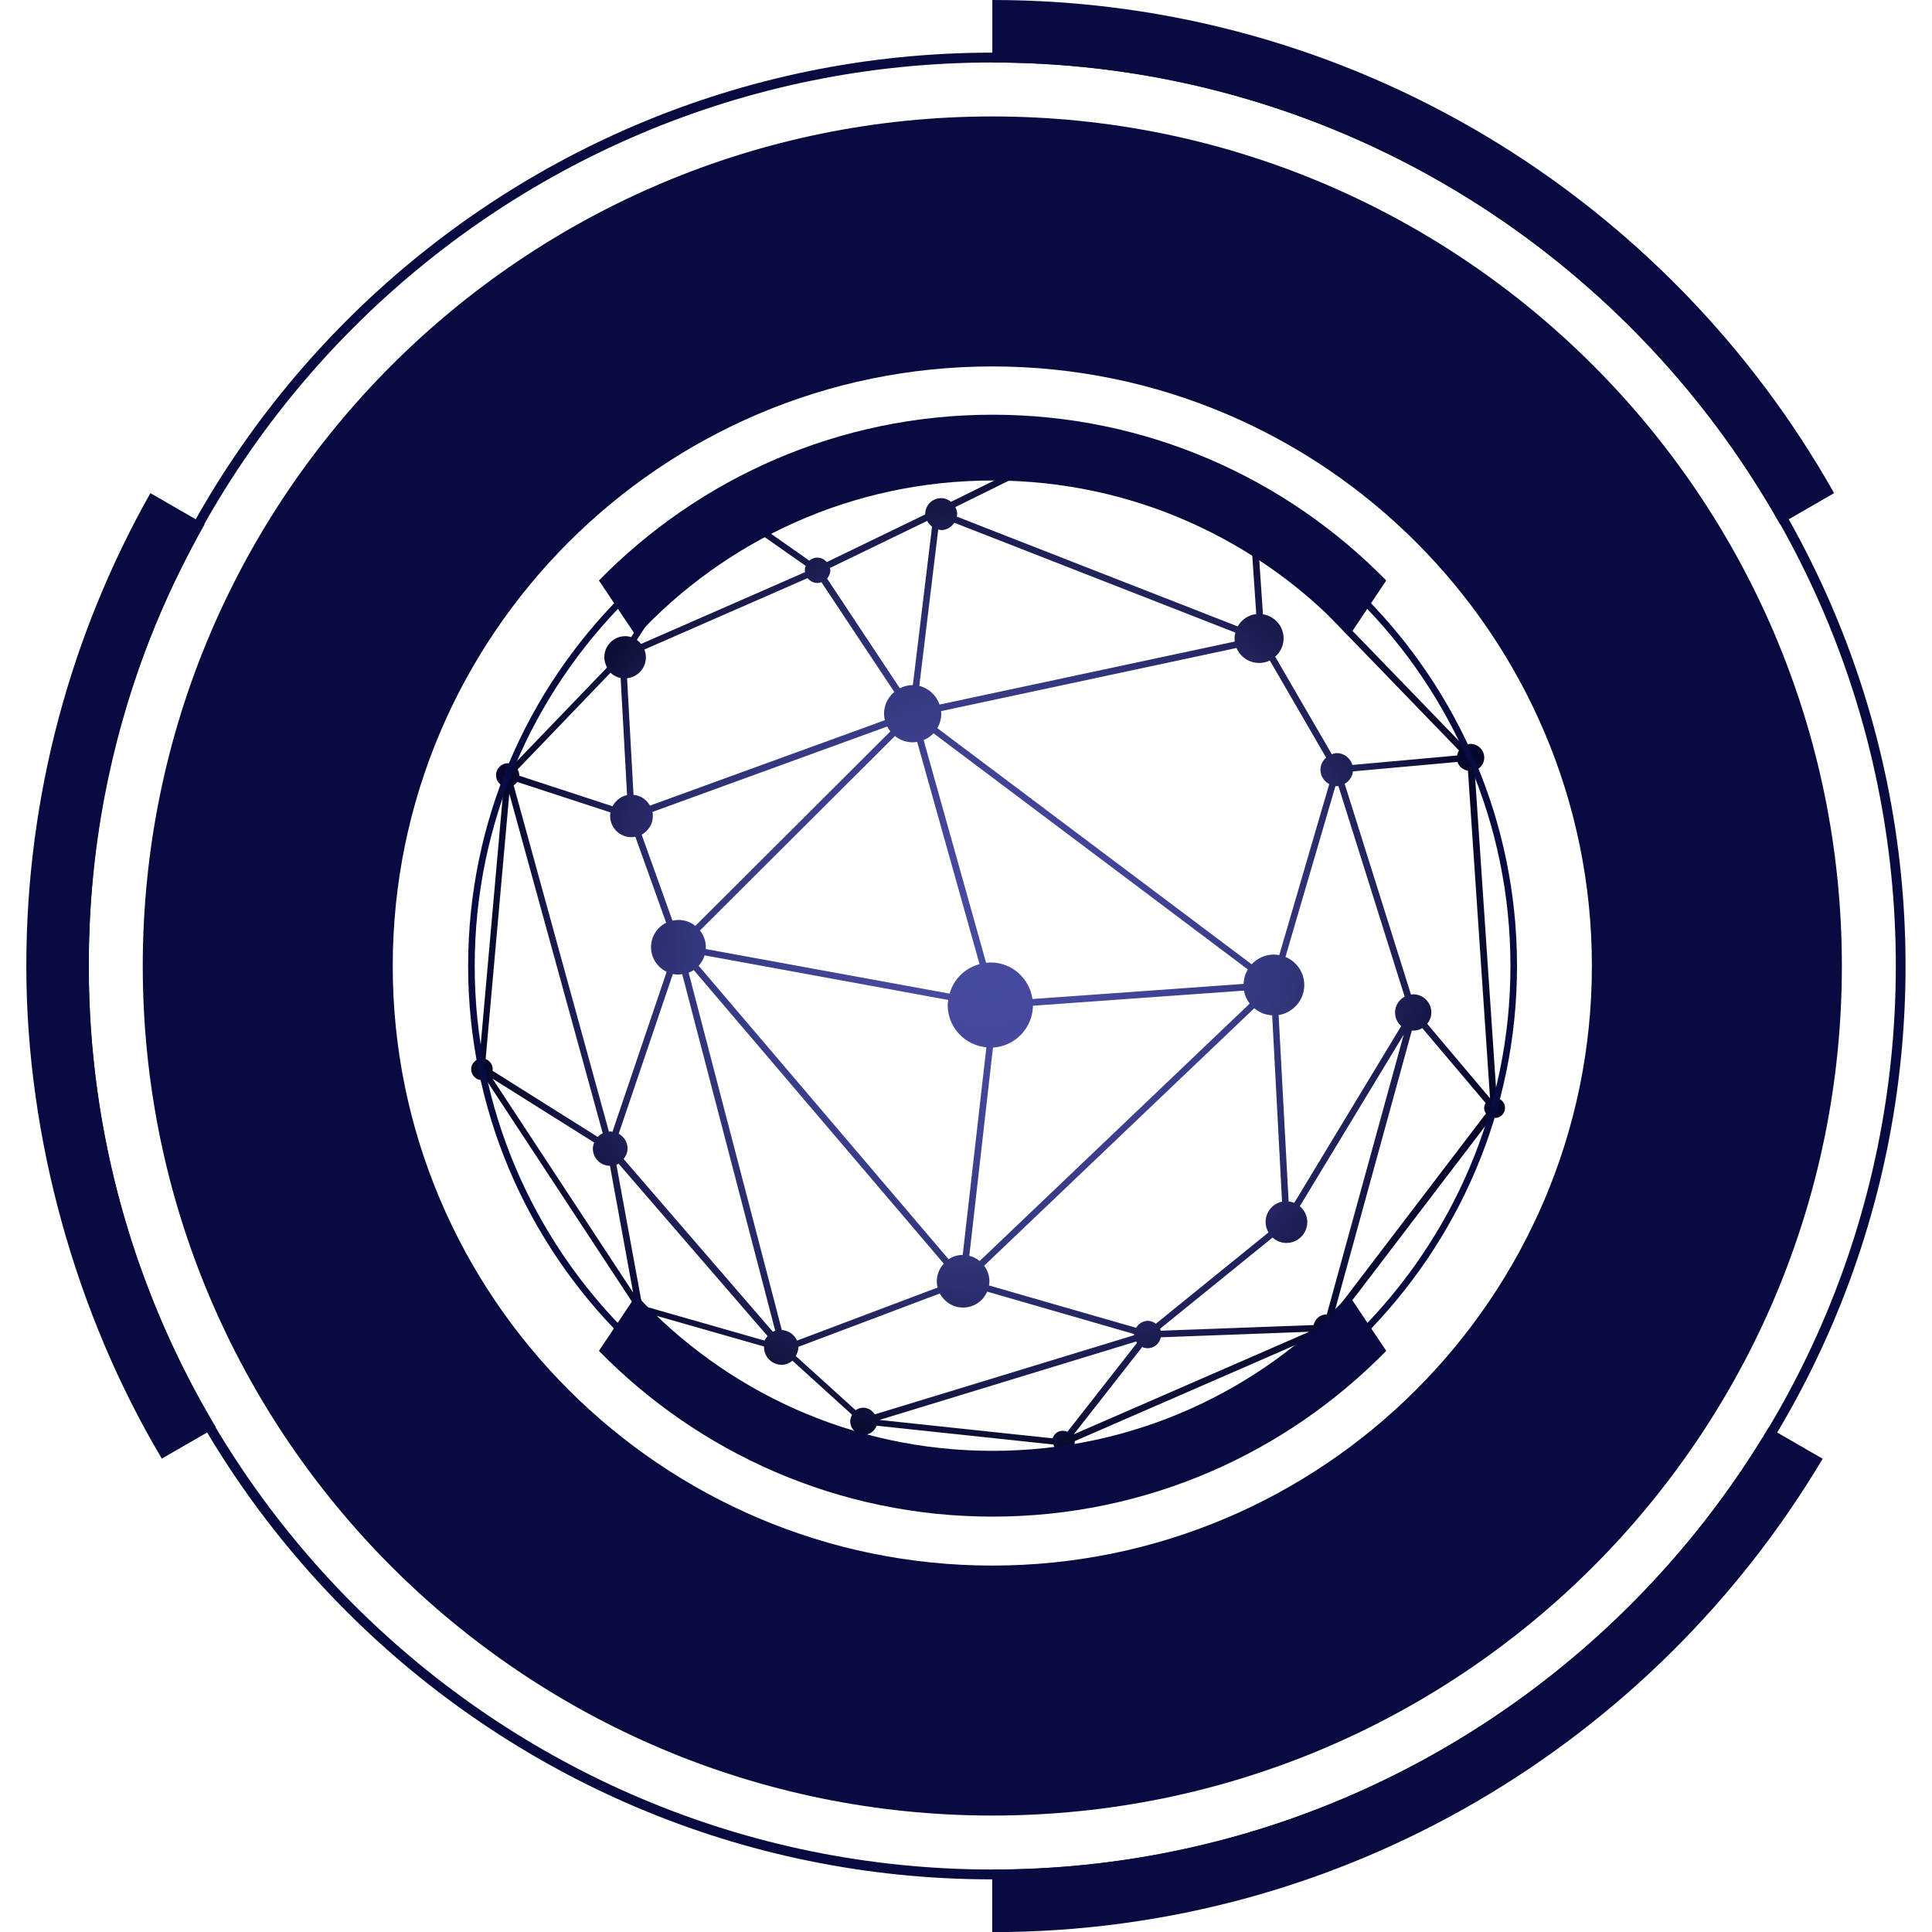 <svg xmlns="http://www.w3.org/2000/svg" xmlns:xlink="http://www.w3.org/1999/xlink" id="Capa_1" viewBox="0 0 146.84 146.84"><defs><style>.cls-1{fill:url(#Degradado_sin_nombre_82);}.cls-1,.cls-2{stroke-width:0px;}.cls-2{fill:#080b40;}</style><radialGradient id="Degradado_sin_nombre_82" cx="75.05" cy="72.43" fx="75.05" fy="72.43" r="38.64" gradientUnits="userSpaceOnUse"><stop offset="0" stop-color="#474ba0"></stop><stop offset=".2" stop-color="#45489c"></stop><stop offset=".38" stop-color="#3f4291"></stop><stop offset=".56" stop-color="#34387f"></stop><stop offset=".73" stop-color="#262965"></stop><stop offset=".89" stop-color="#141644"></stop><stop offset="1" stop-color="#06072a"></stop></radialGradient></defs><path class="cls-2" d="M75.42,4.75c25.68,0,48.09,14.17,59.87,35.1l4.11-2.37C126.8,15.13,102.85,0,75.42,0v4.75Z"></path><path class="cls-2" d="M15.54,39.85l-4.11-2.37C5.44,48.11,2,60.37,2,73.42s3.77,26.47,10.3,37.44l4.11-2.37c-6.13-10.27-9.66-22.26-9.66-35.07s3.21-23.64,8.8-33.57Z"></path><path class="cls-2" d="M134.43,108.49c-11.99,20.11-33.95,33.61-59.02,33.61v4.75c26.82,0,50.31-14.46,63.12-35.98l-4.11-2.37Z"></path><path class="cls-2" d="M75.42,27.85c25.13,0,45.57,20.44,45.57,45.57s-20.44,45.57-45.57,45.57-45.57-20.44-45.57-45.57,20.44-45.57,45.57-45.57M75.42,8.85C39.76,8.85,10.85,37.76,10.85,73.42s28.91,64.57,64.57,64.57,64.57-28.91,64.57-64.57S111.08,8.85,75.42,8.85h0Z"></path><path class="cls-2" d="M75.42,4.75c37.87,0,68.67,30.81,68.67,68.67s-30.81,68.67-68.67,68.67S6.74,111.29,6.74,73.42,37.55,4.75,75.42,4.75M75.42,4C37.14,4,5.99,35.14,5.99,73.42s31.14,69.42,69.42,69.42,69.42-31.14,69.42-69.42S113.7,4,75.42,4h0Z"></path><path class="cls-1" d="M113.76,83.51l-1.68-24.94c.42-.14.73-.52.73-.98,0-.58-.47-1.05-1.05-1.05-.19,0-.36.07-.51.15l-15.24-15.76c.07-.1.11-.22.11-.35,0-.36-.29-.64-.64-.64-.21,0-.39.11-.5.26l-15.39-5.18c-.09-.33-.39-.58-.75-.58s-.63.23-.74.53l-22.68,2.94c-.11-.19-.31-.32-.54-.32-.36,0-.64.29-.64.64,0,.13.05.25.12.35l-6.39,9.84c-.14-.04-.29-.07-.44-.07-.89,0-1.6.72-1.6,1.6,0,.28.08.55.21.78l-7.11,7.39c-.13-.07-.27-.11-.42-.11-.5,0-.91.41-.91.91,0,.39.24.71.58.84l-1.84,20.71c-.36.09-.63.41-.63.79,0,.46.37.84.84.84.1,0,.19-.02.28-.06l11.5,17.5s.01,0,.02.01c.01.01.02.02.04.03.02.02.04.03.07.04,0,0,.01,0,.02.01l9.49,2.71s0,.03,0,.05c0,.74.6,1.34,1.34,1.34.31,0,.59-.12.82-.31l4.53,4.11c-.08.15-.14.31-.14.48,0,.58.47,1.04,1.04,1.04.45,0,.82-.29.97-.69l13.43,1.43c.1.35.41.6.79.6.46,0,.84-.38.84-.84,0,0,0-.01,0-.02l18.39-8.01c.19.24.47.41.8.41.57,0,1.03-.46,1.03-1.03,0-.24-.1-.45-.23-.63l11.71-15.35c.07.02.15.05.23.05.42,0,.77-.34.77-.77,0-.35-.24-.64-.56-.73ZM100.82,99.9c-.49,0-.88.35-.98.81l-11.62.43c-.02-.05-.02-.1-.05-.15l8.55-6.93c.28.25.65.41,1.05.41.88,0,1.59-.71,1.59-1.59,0-.48-.22-.91-.57-1.2l7.9-13.05-5.85,21.28s-.01,0-.02,0ZM80.79,108.74c-.37,0-.68.24-.79.58l-13.16-1.4,19.51-5.96s.04.07.07.1l-5.29,6.76c-.1-.05-.22-.07-.34-.07ZM78.82,36.02c.33,0,.6-.2.73-.48l15.3,5.14c.03.17.12.31.25.41l.38,5.58c-.61.07-1.12.43-1.41.94l-21.36-8.35c.01-.06.04-.12.04-.19,0-.19-.06-.37-.14-.53l5.63-2.78c.14.16.35.26.58.26ZM110.74,57.42l-7.95.72c-.16-.51-.62-.9-1.18-.9-.14,0-.27.04-.39.08l-4.3-7.41c.39-.34.64-.84.64-1.39,0-.93-.68-1.69-1.57-1.83l-.37-5.44,15.27,15.79c-.07.12-.12.24-.14.38ZM106.5,77.98l-8.13,13.44c-.13-.05-.28-.09-.43-.1l-.76-14.17c1.1-.18,1.95-1.13,1.95-2.28,0-.97-.59-1.79-1.43-2.14l3.8-12.99s.06.02.1.02c.04,0,.08-.02.12-.03l5.04,16.02c-.43.23-.73.68-.73,1.21,0,.41.18.77.46,1.02ZM87.85,100.61c-.17-.13-.38-.22-.61-.22-.38,0-.71.22-.89.53l-11.18-3.22c.02-.1.03-.2.03-.31,0-.45-.15-.85-.4-1.19l20.53-19.57c.37.32.84.51,1.36.54l.75,14.16c-.72.15-1.25.79-1.25,1.55,0,.29.08.55.22.79l-8.56,6.94ZM59.42,101.08l-7.08-27.15c.14-.05.27-.12.39-.2l19,22.31c-.32.36-.53.83-.53,1.35,0,.16.02.32.06.47l-10.68,4.03c-.2-.45-.64-.77-1.15-.8ZM49.62,62.02c0-.11-.01-.21-.03-.31l17.84-6.49c.07.13.15.26.24.37l-14.82,14.78c-.35-.28-.8-.45-1.28-.45-.16,0-.31.02-.46.05l-2.34-6.53c.5-.28.85-.8.85-1.42ZM71.54,40.29c.42,0,.77-.23.99-.56l21.36,8.35c-.03.14-.06.29-.06.44,0,.08.01.16.02.24l-22.44,4.79c-.24-.7-.82-1.24-1.54-1.42l1.44-11.89c.08.01.15.05.23.05ZM101.03,59.59l-3.8,13c-.13-.02-.27-.04-.41-.04-.67,0-1.27.29-1.69.74l-23.89-17.95c.19-.32.3-.69.3-1.09,0-.07-.01-.14-.02-.2l22.46-4.8c.28.67.95,1.14,1.72,1.14.29,0,.57-.07.81-.19l4.28,7.38c-.26.23-.43.56-.43.93,0,.48.28.88.67,1.09ZM74.46,95.84c-.23-.19-.49-.32-.79-.39l1.8-15.83c1.68-.1,3.01-1.48,3.04-3.18l16.03-1.15c.07.37.22.7.44.99l-20.53,19.57ZM53.1,73.4c.21-.22.36-.49.45-.79l18.52,3.39c-.02.13-.04.26-.04.39,0,1.69,1.29,3.05,2.94,3.21l-1.8,15.78c-.4,0-.76.12-1.07.33l-19-22.31ZM68.02,55.94c.37.3.83.48,1.35.48.12,0,.23-.02.34-.03l4.74,16.89c-1.11.29-1.97,1.15-2.28,2.24l-18.53-3.39s.01-.08.01-.13c0-.48-.17-.92-.45-1.28l14.82-14.78ZM94.51,74.78l-16.04,1.15c-.22-1.57-1.56-2.78-3.19-2.78-.11,0-.22.02-.33.03l-4.75-16.93c.29-.12.54-.29.75-.52l23.89,17.95c-.19.32-.31.7-.32,1.1ZM70.84,40.03l-1.46,12.04s0,0-.01,0c-.35,0-.69.09-.98.24l-5.53-8.34c.15-.17.25-.39.25-.63,0-.06-.02-.11-.03-.17l7.39-3.58c.09.18.22.32.38.44ZM62.13,44.31c.11,0,.21-.03.3-.06l5.54,8.34c-.47.4-.78.99-.78,1.65,0,.17.03.34.06.5l-17.85,6.49c-.25-.45-.71-.77-1.25-.82l-.49-8.86c.8-.09,1.43-.76,1.43-1.59,0-.21-.04-.41-.12-.59l12.41-5.43c.18.22.44.37.74.37ZM47.17,51.53l.49,8.9c-.48.1-.88.42-1.1.85l-7.09-2.32s0-.02,0-.03c0-.17-.06-.31-.13-.45l7.06-7.35c.21.2.47.34.76.4ZM39.31,59.43l7.09,2.32c-.01.09-.03.17-.03.26,0,.9.73,1.62,1.62,1.62.1,0,.21-.01.3-.03l2.34,6.53c-.68.34-1.15,1.04-1.15,1.86s.49,1.54,1.19,1.87l-4.12,12.16c-.06,0-.11-.03-.17-.03-.03,0-.06.02-.1.02l-7.24-26.32c.11-.07.2-.15.27-.26ZM45.8,86.14c-.14.07-.27.16-.37.27l-8-5.03s.02-.07.02-.11c0-.36-.23-.66-.54-.78l1.8-20.17,7.1,25.81ZM45.16,86.83c-.06.15-.1.3-.1.47,0,.72.58,1.3,1.3,1.31l1.76,9.63-10.69-16.26,7.72,4.85ZM47.02,86.18l4.12-12.15c.14.03.28.04.43.04.1,0,.19-.02.28-.03l7.07,27.1c-.06.02-.12.05-.18.08l-11.34-13.13c.17-.22.3-.49.3-.8,0-.49-.28-.89-.67-1.12ZM60.67,102.37l10.76-4.06c.34.63,1,1.07,1.76,1.07.83,0,1.53-.5,1.84-1.21l11.16,3.22s0,.02,0,.04c0,.02,0,.03.01.05l-19.72,6.02c-.18-.3-.5-.51-.88-.51-.21,0-.4.08-.57.19l-4.55-4.12c.11-.2.2-.41.2-.65,0-.01,0-.02,0-.03ZM107.3,78.32s.08.01.12.01c.25,0,.48-.07.68-.19l4.82,5.7c-.07.11-.12.24-.12.38,0,.16.06.29.14.41l-11.52,15.11,5.89-21.43ZM108.47,77.82c.19-.24.32-.54.32-.87,0-.76-.62-1.38-1.38-1.38-.06,0-.11.01-.17.02l-5.04-16.02c.34-.19.58-.53.63-.94l7.94-.72c.12.35.42.6.8.67l1.68,24.9-4.78-5.67ZM77.56,35.54l-5.28,2.6c-.21-.17-.46-.28-.75-.28-.67,0-1.21.54-1.21,1.21,0,0,0,.02,0,.03l-7.48,3.62c-.18-.2-.43-.34-.72-.34-.23,0-.44.09-.61.23l-6-4.21,22.04-2.86ZM54.75,38.86s.07.02.11.02c.12,0,.23-.04.33-.11l6.05,4.24c-.04.1-.07.21-.07.33,0,.05.02.09.03.14l-12.47,5.46c-.1-.11-.2-.22-.33-.3l6.35-9.78ZM48.81,99.22l-1.96-10.69c.06-.02.11-.06.16-.09l11.33,13.11c-.09.1-.17.21-.23.34l-9.31-2.66ZM81.6,109.03l5.21-6.65c.13.06.27.09.42.09.5,0,.9-.36,1-.83l11.28-.42-17.91,7.8Z"></path><path class="cls-2" d="M75.44,113.28c-21.98,0-39.86-17.88-39.86-39.86s17.88-39.86,39.86-39.86,39.86,17.88,39.86,39.86-17.88,39.86-39.86,39.86ZM75.44,34.06c-21.7,0-39.36,17.66-39.36,39.36s17.66,39.36,39.36,39.36,39.36-17.66,39.36-39.36-17.66-39.36-39.36-39.36Z"></path><path class="cls-2" d="M75.44,115.27c11.71,0,22.31-4.83,29.92-12.6l-2.84-4.24c-6.74,7.28-16.37,11.84-27.08,11.84s-20.34-4.56-27.08-11.84l-2.84,4.24c7.61,7.77,18.21,12.6,29.92,12.6Z"></path><path class="cls-2" d="M75.44,31.52c-11.71,0-22.31,4.83-29.92,12.6l2.84,4.24c6.74-7.28,16.37-11.84,27.08-11.84s20.34,4.56,27.08,11.84l2.84-4.24c-7.61-7.77-18.21-12.6-29.92-12.6Z"></path></svg>